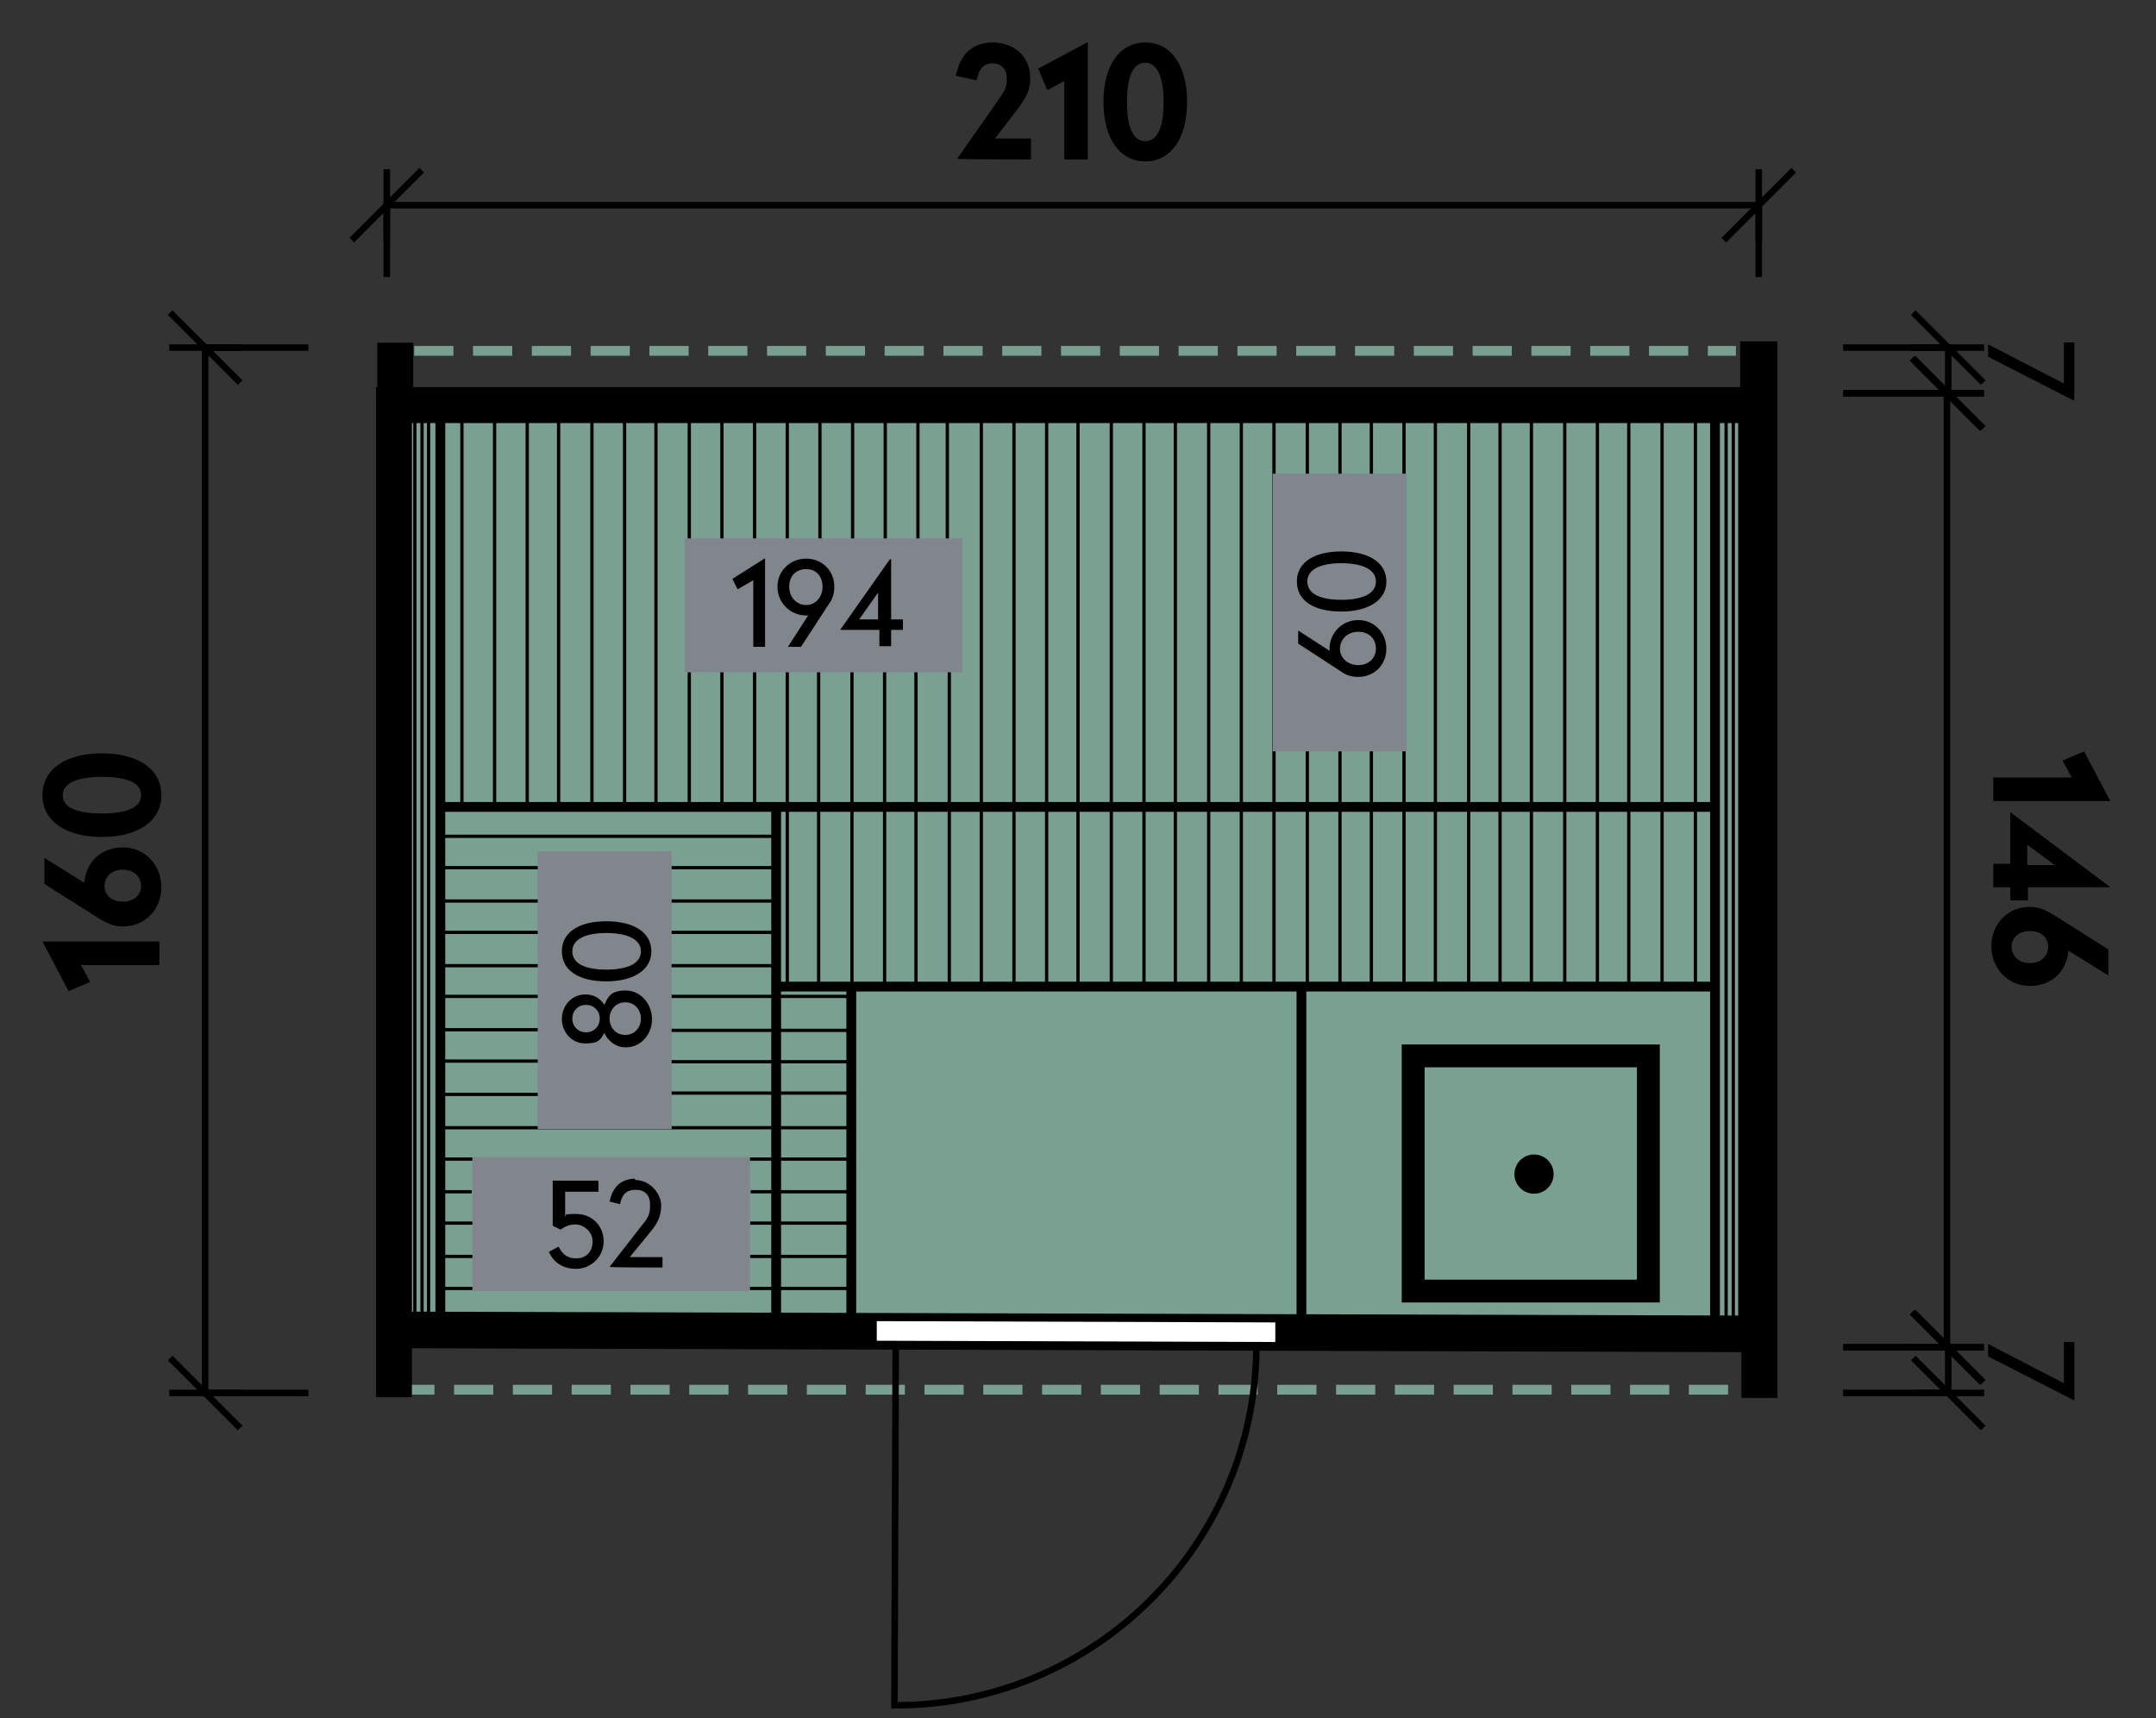 <?xml version="1.0" encoding="UTF-8"?>
<svg id="Ebene_1" xmlns="http://www.w3.org/2000/svg" xmlns:ev="http://www.w3.org/2001/xml-events" version="1.1" viewBox="0 0 330 263">
  <rect x="0" y="0" width="330" height="263" fill="#333333" stroke="none"/>
  <!-- Generator: Adobe Illustrator 29.1.0, SVG Export Plug-In . SVG Version: 2.1.0 Build 142)  -->
  <defs>
    <style>
      .st0, .st1, .st2, .st3, .st4, .st5 {
        stroke-miterlimit: 10;
      }

      .st0, .st1, .st2, .st3, .st5, .st6 {
        stroke: #000;
      }

      .st0, .st1, .st5, .st6 {
        stroke-linecap: square;
      }

      .st0, .st2, .st4, .st5 {
        stroke-width: 1.5px;
      }

      .st7 {
        fill: #81858c;
      }

      .st1, .st2, .st3, .st4, .st5, .st6 {
        fill: none;
      }

      .st8 {
        fill: #fff;
      }

      .st3 {
        stroke-width: .5px;
      }

      .st4 {
        stroke: #799f90;
        stroke-dasharray: 6 3;
      }

      .st9 {
        fill: #79a091;
      }

      .st6 {
        stroke-dasharray: 20 5 5 5;
        stroke-dashoffset: 4px;
        stroke-linejoin: bevel;
      }
    </style>
  </defs>
  <path class="st9" d="M109.8,61.4h160.1v142.7H60.6V61.4h49.2Z"/>
  <path class="st4" d="M63.4,53.7h202.3"/>
  <path class="st4" d="M60.5,185.7v27h209.8v-25.4"/>
  <path class="st5" d="M98.2,61.8h171.8v142.3l-208.5-.6-.3-141.7s37,0,37,0Z"/>
  <path class="st0" d="M251.3,162.6v34h-34v-34h34ZM215.3,160.6v38h38v-38h-38ZM267.2,64v138.1l-204.9-.6V64h204.9ZM267.1,53v7H62.5v-6.8h-4v6.8h-.2v144.4h0v8.7h4v-7.5h0l205,.6h0v7h4v-9h0V60h0v-7h-4.2Z"/>
  <path class="st8" d="M133.7,201.7h0ZM133.7,201.7v4h0l62,.2h0v-4h0l-62-.2Z"/>
  <path class="st1" d="M133.7,201.7h0ZM133.7,201.7v4h0l62,.2h0v-4h0l-62-.2Z"/>
  <path class="st1" d="M192.3,205.9c0,30.5-24.9,55.2-55.4,55.1l.2-55.2,55.2.2h0Z"/>
  <path class="st8" d="M133.7,201.7l62,.2v4l-62-.2v-4Z"/>
  <path class="st1" d="M133.7,201.7l62,.2v4l-62-.2v-4Z"/>
  <path class="st2" d="M118.8,123.3v78.5"/>
  <path class="st2" d="M66.8,123.5h195.7"/>
  <path class="st3" d="M70.7,63.2v60.3"/>
  <path class="st3" d="M75.7,63.3v60.3"/>
  <path class="st3" d="M85.5,63.2v60.2"/>
  <path class="st3" d="M80.7,63v60.6"/>
  <path class="st3" d="M90.6,63.3v60.2"/>
  <path class="st3" d="M100.4,63.2v60"/>
  <path class="st3" d="M95.6,63v60.6"/>
  <path class="st3" d="M105.5,102.1v21.5"/>
  <path class="st2" d="M119.4,151h143.5"/>
  <path class="st2" d="M130.3,150.8v51"/>
  <path class="st3" d="M118.8,128h-50.9"/>
  <path class="st3" d="M118.8,132.8h-16.2"/>
  <path class="st3" d="M118.6,137.9h-16"/>
  <path class="st3" d="M110.5,102v21.5"/>
  <path class="st3" d="M115.5,102.1v21.3"/>
  <path class="st3" d="M125.3,102v49.1"/>
  <path class="st3" d="M120.5,102.1v49"/>
  <path class="st3" d="M130.4,102.1v48.9"/>
  <path class="st3" d="M140.2,102v48.7"/>
  <path class="st3" d="M135.4,102v48.6"/>
  <path class="st3" d="M145.3,102.1v48.4"/>
  <path class="st3" d="M150.2,63.2v87.6"/>
  <path class="st3" d="M170.1,63.3v87.7"/>
  <path class="st3" d="M179.9,63.2v87.8"/>
  <path class="st3" d="M175.1,63v87.8"/>
  <path class="st3" d="M185,63.1v87.4"/>
  <path class="st3" d="M190,63.2v87.6"/>
  <path class="st3" d="M195,63.3v87.8"/>
  <path class="st3" d="M219.7,63.2v87.5"/>
  <path class="st3" d="M214.9,63v87.6"/>
  <path class="st3" d="M224.8,63.2v87.6"/>
  <path class="st3" d="M234.4,63.2v87.8"/>
  <path class="st3" d="M229.6,63v88"/>
  <path class="st3" d="M239.5,63.3v87.5"/>
  <path class="st3" d="M249.3,63.2v87.6"/>
  <path class="st3" d="M244.5,63v87.5"/>
  <path class="st3" d="M254.4,63.2v87.7"/>
  <path class="st3" d="M165,63.1v87.8"/>
  <path class="st3" d="M160.2,62.6v88.6"/>
  <path class="st3" d="M155.2,62.4v88.7"/>
  <path class="st3" d="M118.6,147.8h-16.1"/>
  <path class="st3" d="M118.8,142.7h-16.2"/>
  <path class="st3" d="M130.2,152.5h-27.6"/>
  <path class="st3" d="M130.1,182.4h-15.2"/>
  <path class="st3" d="M130.3,192.3h-15.5"/>
  <path class="st3" d="M130.3,187.2h-15.5"/>
  <path class="st3" d="M130.2,172.6h-62.9"/>
  <path class="st3" d="M130.3,157.7h-27.8"/>
  <path class="st3" d="M130.1,177.4h-62.6"/>
  <path class="st3" d="M130.1,162.5h-27.5"/>
  <path class="st3" d="M130.5,197.2h-63.5"/>
  <path class="st3" d="M130.3,167.3h-27.7"/>
  <path class="st3" d="M72.4,192.3h-4.6"/>
  <path class="st3" d="M72.4,187.2h-5.5"/>
  <path class="st3" d="M72.2,182.4h-5.1"/>
  <path class="st2" d="M199.2,150.8v51.3"/>
  <path class="st3" d="M200.1,63.3v10.6"/>
  <path class="st3" d="M205.1,63v10.9"/>
  <path class="st3" d="M209.9,63.2v10.7"/>
  <path class="st3" d="M200.1,113.3v37.8"/>
  <path class="st3" d="M205.1,113.3v38"/>
  <path class="st3" d="M209.9,113.4v37.5"/>
  <path class="st3" d="M105.5,61.3v21.5"/>
  <path class="st3" d="M110.5,61.2v21.5"/>
  <path class="st3" d="M115.5,61.2v21.5"/>
  <path class="st3" d="M120.5,61.2v21.5"/>
  <path class="st3" d="M125.5,61.2v21.5"/>
  <path class="st3" d="M130.5,61.2v21.5"/>
  <path class="st3" d="M135.5,61.2v21.5"/>
  <path class="st3" d="M140.5,61.2v21.5"/>
  <path class="st3" d="M145,61.2v21.5"/>
  <path class="st3" d="M83.2,137.9h-16"/>
  <path class="st3" d="M83.2,142.7h-16.2"/>
  <path class="st3" d="M83.4,147.8h-16.1"/>
  <path class="st3" d="M83.1,152.5h-16.1"/>
  <path class="st3" d="M83.3,167.5h-16.1"/>
  <path class="st3" d="M83.3,162.4h-16.2"/>
  <path class="st3" d="M83.3,157.6h-16"/>
  <path class="st3" d="M83.3,132.8h-16.2"/>
  <path class="st2" d="M262.5,61.7v142.5"/>
  <path class="st2" d="M67.4,61.7v139.8"/>
  <path class="st3" d="M259.5,63.2v87.7"/>
  <path class="st3" d="M264.2,63.3v139.3"/>
  <path class="st3" d="M265.3,63.1v139.5"/>
  <path class="st3" d="M266.3,63.3v139.3"/>
  <path class="st3" d="M63.5,63.3v139.3"/>
  <path class="st3" d="M64.6,63.1v139.5"/>
  <path class="st3" d="M65.6,63.3v139.3"/>
  <path class="st1" d="M59.2,31.4h210"/>
  <path class="st1" d="M54.2,36.4l10-10M59.2,36.4v-10"/>
  <path class="st1" d="M264.2,36.4l10-10M269.2,36.4v-10"/>
  <path class="st6" d="M59.2,41.9v-10.5"/>
  <path class="st6" d="M269.2,41.9v-10.5"/>
  <path d="M152,6.5c-3.1,0-5,1.7-5.7,5.1l3.2.7c.3-1.7,1-2.6,2.4-2.6s2.2.9,2.2,2.3-.3,1.9-1.3,3.3l-6.3,9h0c0,.1,11.3.1,11.3.1v-3.2h-5.5l3.3-4.3c1.3-1.7,2.1-3,2.1-4.9,0-3.2-2.3-5.5-5.8-5.5h.1ZM166.4,6.5h0l-7.5,4,1.4,3.3,2.6-1.4v12h3.6V6.5h-.1ZM175.3,6.5c-4,0-6.4,3.6-6.4,9.1s2.4,9.1,6.4,9.1,6.4-3.6,6.4-9.1-2.4-9.1-6.4-9.1ZM175.3,9.6c1.9,0,2.8,2.4,2.8,6s-.8,6-2.8,6-2.8-2.4-2.8-6,.8-6,2.8-6Z"/>
  <path class="st1" d="M31.4,213.2V53.2"/>
  <path class="st1" d="M36.4,218.2l-10-10M36.4,213.2h-10"/>
  <path class="st1" d="M36.4,58.2l-10-10M36.4,53.2h-10"/>
  <path class="st6" d="M46.7,213.2h-15.3"/>
  <path class="st6" d="M46.7,53.2h-15.3"/>
  <path d="M6.5,144.1h0l4,7.6,3.3-1.4-1.4-2.6h12v-3.6H6.5ZM12.9,135.1l-6.1-3.8v4l8.4,5.3c1.3.8,2.3,1.2,3.6,1.2,3.5,0,5.9-2.7,5.9-6s-2.4-6.1-5.9-6.1-5.7,2.4-5.9,5.5h0ZM21.6,135.6c0,1.4-1.1,2.4-2.8,2.4s-2.8-1-2.8-2.4,1.1-2.5,2.8-2.5,2.8,1.1,2.8,2.5ZM6.5,121.7c0,4,3.6,6.4,9.1,6.4s9.1-2.4,9.1-6.4-3.6-6.4-9.1-6.4-9.1,2.4-9.1,6.4ZM9.6,121.7c0-1.9,2.4-2.8,6-2.8s6,.8,6,2.8-2.4,2.8-6,2.8-6-.8-6-2.8Z"/>
  <path class="st1" d="M298.2,206.2v7"/>
  <path class="st1" d="M293.2,201.2l10,10M293.2,206.2h10"/>
  <path class="st1" d="M293.2,208.2l10,10M293.2,213.2h10"/>
  <path class="st6" d="M282.6,206.2h15.6"/>
  <rect class="st7" x="104.8" y="82.4" width="42.5" height="20.5"/>
  <rect class="st7" x="72.3" y="177.1" width="42.5" height="20.5"/>
  <rect class="st7" x="82.3" y="130.3" width="20.5" height="42.5"/>
  <rect class="st7" x="194.8" y="72.5" width="20.5" height="42.5"/>
  <path class="st6" d="M282.6,213.2h15.6"/>
  <path d="M317.5,214.3v-8.9h-1.6v6.3l-11.6-6v1.9l13.1,6.7h.1Z"/>
  <path class="st1" d="M298.2,53.2v7"/>
  <path class="st1" d="M293.2,48.2l10,10M293.2,53.2h10"/>
  <path class="st1" d="M293.2,55.2l10,10M293.2,60.2h10"/>
  <path class="st6" d="M282.6,53.2h15.6"/>
  <path class="st6" d="M282.6,60.2h15.6"/>
  <path d="M317.5,61.3v-8.9h-1.6v6.3l-11.6-6v1.9l13.1,6.7s.1,0,.1,0Z"/>
  <path class="st1" d="M298,60.2v146"/>
  <path class="st1" d="M293,55.2l10,10M293,60.2h10"/>
  <path class="st1" d="M293,201.2l10,10M293,206.2h10"/>
  <path class="st6" d="M282.8,60.2h15.2"/>
  <path class="st6" d="M282.8,206.2h15.2"/>
  <path d="M323,122.6h0l-4-7.6-3.3,1.4,1.4,2.6h-12v3.6h18-.1ZM322.9,135.7h0l-15.2-11.4h0v7.9h-2.6v3.6h2.6v2h2.7v-2h12.6-.1ZM314.5,132.4h-4.2v-3.1l4.2,3.1ZM316.6,145.5l6.1,3.8v-4l-8.4-5.3c-1.3-.8-2.3-1.2-3.6-1.2-3.5,0-5.9,2.7-5.9,6s2.4,6.1,5.9,6.1,5.7-2.4,5.9-5.5h0ZM307.9,144.9c0-1.4,1.1-2.4,2.8-2.4s2.8,1,2.8,2.4-1.1,2.5-2.8,2.5-2.8-1.1-2.8-2.5Z"/>
  <path d="M91.5,180.7h-6.9v6.9l1.2.6c.6-.4,1.2-.8,2.3-.8s2.6,1,2.6,2.6-1,2.6-2.5,2.6-2.2-.8-2.7-1.8l-1.5.8c.7,1.5,2,2.6,4.2,2.6s4.2-1.8,4.2-4.2-1.8-4.2-4.2-4.2-1.3.2-1.7.4v-3.8h5.1v-1.6h0ZM97.3,180.4c-2.2,0-3.5,1.2-4,3.5l1.6.4c.3-1.5,1-2.2,2.4-2.2s2.2.8,2.2,2.3-.3,2-1.3,3.2l-4.9,6.3h0c0,.1,8.1.1,8.1.1v-1.6h-5l3.1-3.8c1.1-1.3,1.7-2.4,1.7-4.1s-1.6-3.9-4-3.9v-.2Z"/>
  <path d="M203.5,99.3v.3l-4.8-3.1v2l6.6,4.3c.8.6,1.7.8,2.6.8,2.5,0,4.3-1.9,4.3-4.3s-1.8-4.4-4.3-4.4-4.4,2-4.4,4.4h0ZM210.6,99.3c0,1.4-1.1,2.5-2.7,2.5s-2.8-1.1-2.8-2.5,1.1-2.6,2.8-2.6,2.7,1.1,2.7,2.6ZM198.5,89c0,3,2.7,4.6,6.8,4.6s6.9-1.7,6.9-4.6-2.7-4.6-6.9-4.6-6.8,1.7-6.8,4.6ZM200.1,89c0-1.9,2.1-2.8,5.2-2.8s5.3.9,5.3,2.8-2.1,2.8-5.3,2.8-5.2-.9-5.2-2.8Z"/>
  <path d="M117,85.5h0l-4.9,3.1.8,1.6,2.4-1.4v10.2h1.8v-13.5h-.1ZM123.4,85.5c-2.4,0-4.4,1.8-4.4,4.3s2,4.4,4.4,4.4.2,0,.3,0l-3.1,4.8h2l4.3-6.6c.6-.8.8-1.7.8-2.6,0-2.5-1.9-4.3-4.3-4.3ZM123.4,92.6c-1.4,0-2.6-1.1-2.6-2.8s1.1-2.7,2.6-2.7,2.5,1.1,2.5,2.7-1.1,2.8-2.5,2.8ZM136.2,85.6h0l-7.6,10.8h6v2.5h1.8v-2.5h1.8v-1.6h-1.8v-9.2h-.2ZM134.4,90.7v4.1h-2.9l2.9-4.1Z"/>
  <path d="M86,155.9c0,2.1,1.5,3.8,3.6,3.8s2.3-.6,2.9-1.6c.6,1.3,1.8,2.2,3.3,2.2,2.3,0,4-2,4-4.3s-1.7-4.4-4-4.4-2.7.9-3.3,2.2c-.6-1-1.6-1.6-2.9-1.6-2.1,0-3.6,1.7-3.6,3.8h0ZM87.6,155.9c0-1.2.9-2.1,2.1-2.1s2.1.9,2.1,2.1-.9,2.1-2.1,2.1-2.1-.9-2.1-2.1ZM93.3,155.9c0-1.4,1-2.5,2.4-2.5s2.4,1.1,2.4,2.5-1,2.5-2.4,2.5-2.4-1.1-2.4-2.5ZM86,145.6c0,3,2.7,4.6,6.8,4.6s6.9-1.7,6.9-4.6-2.7-4.6-6.9-4.6-6.8,1.7-6.8,4.6ZM87.6,145.6c0-1.9,2.1-2.8,5.2-2.8s5.3.9,5.3,2.8-2.1,2.8-5.3,2.8-5.2-.9-5.2-2.8Z"/>
  <circle cx="234.8" cy="179.7" r="3"/>
</svg>